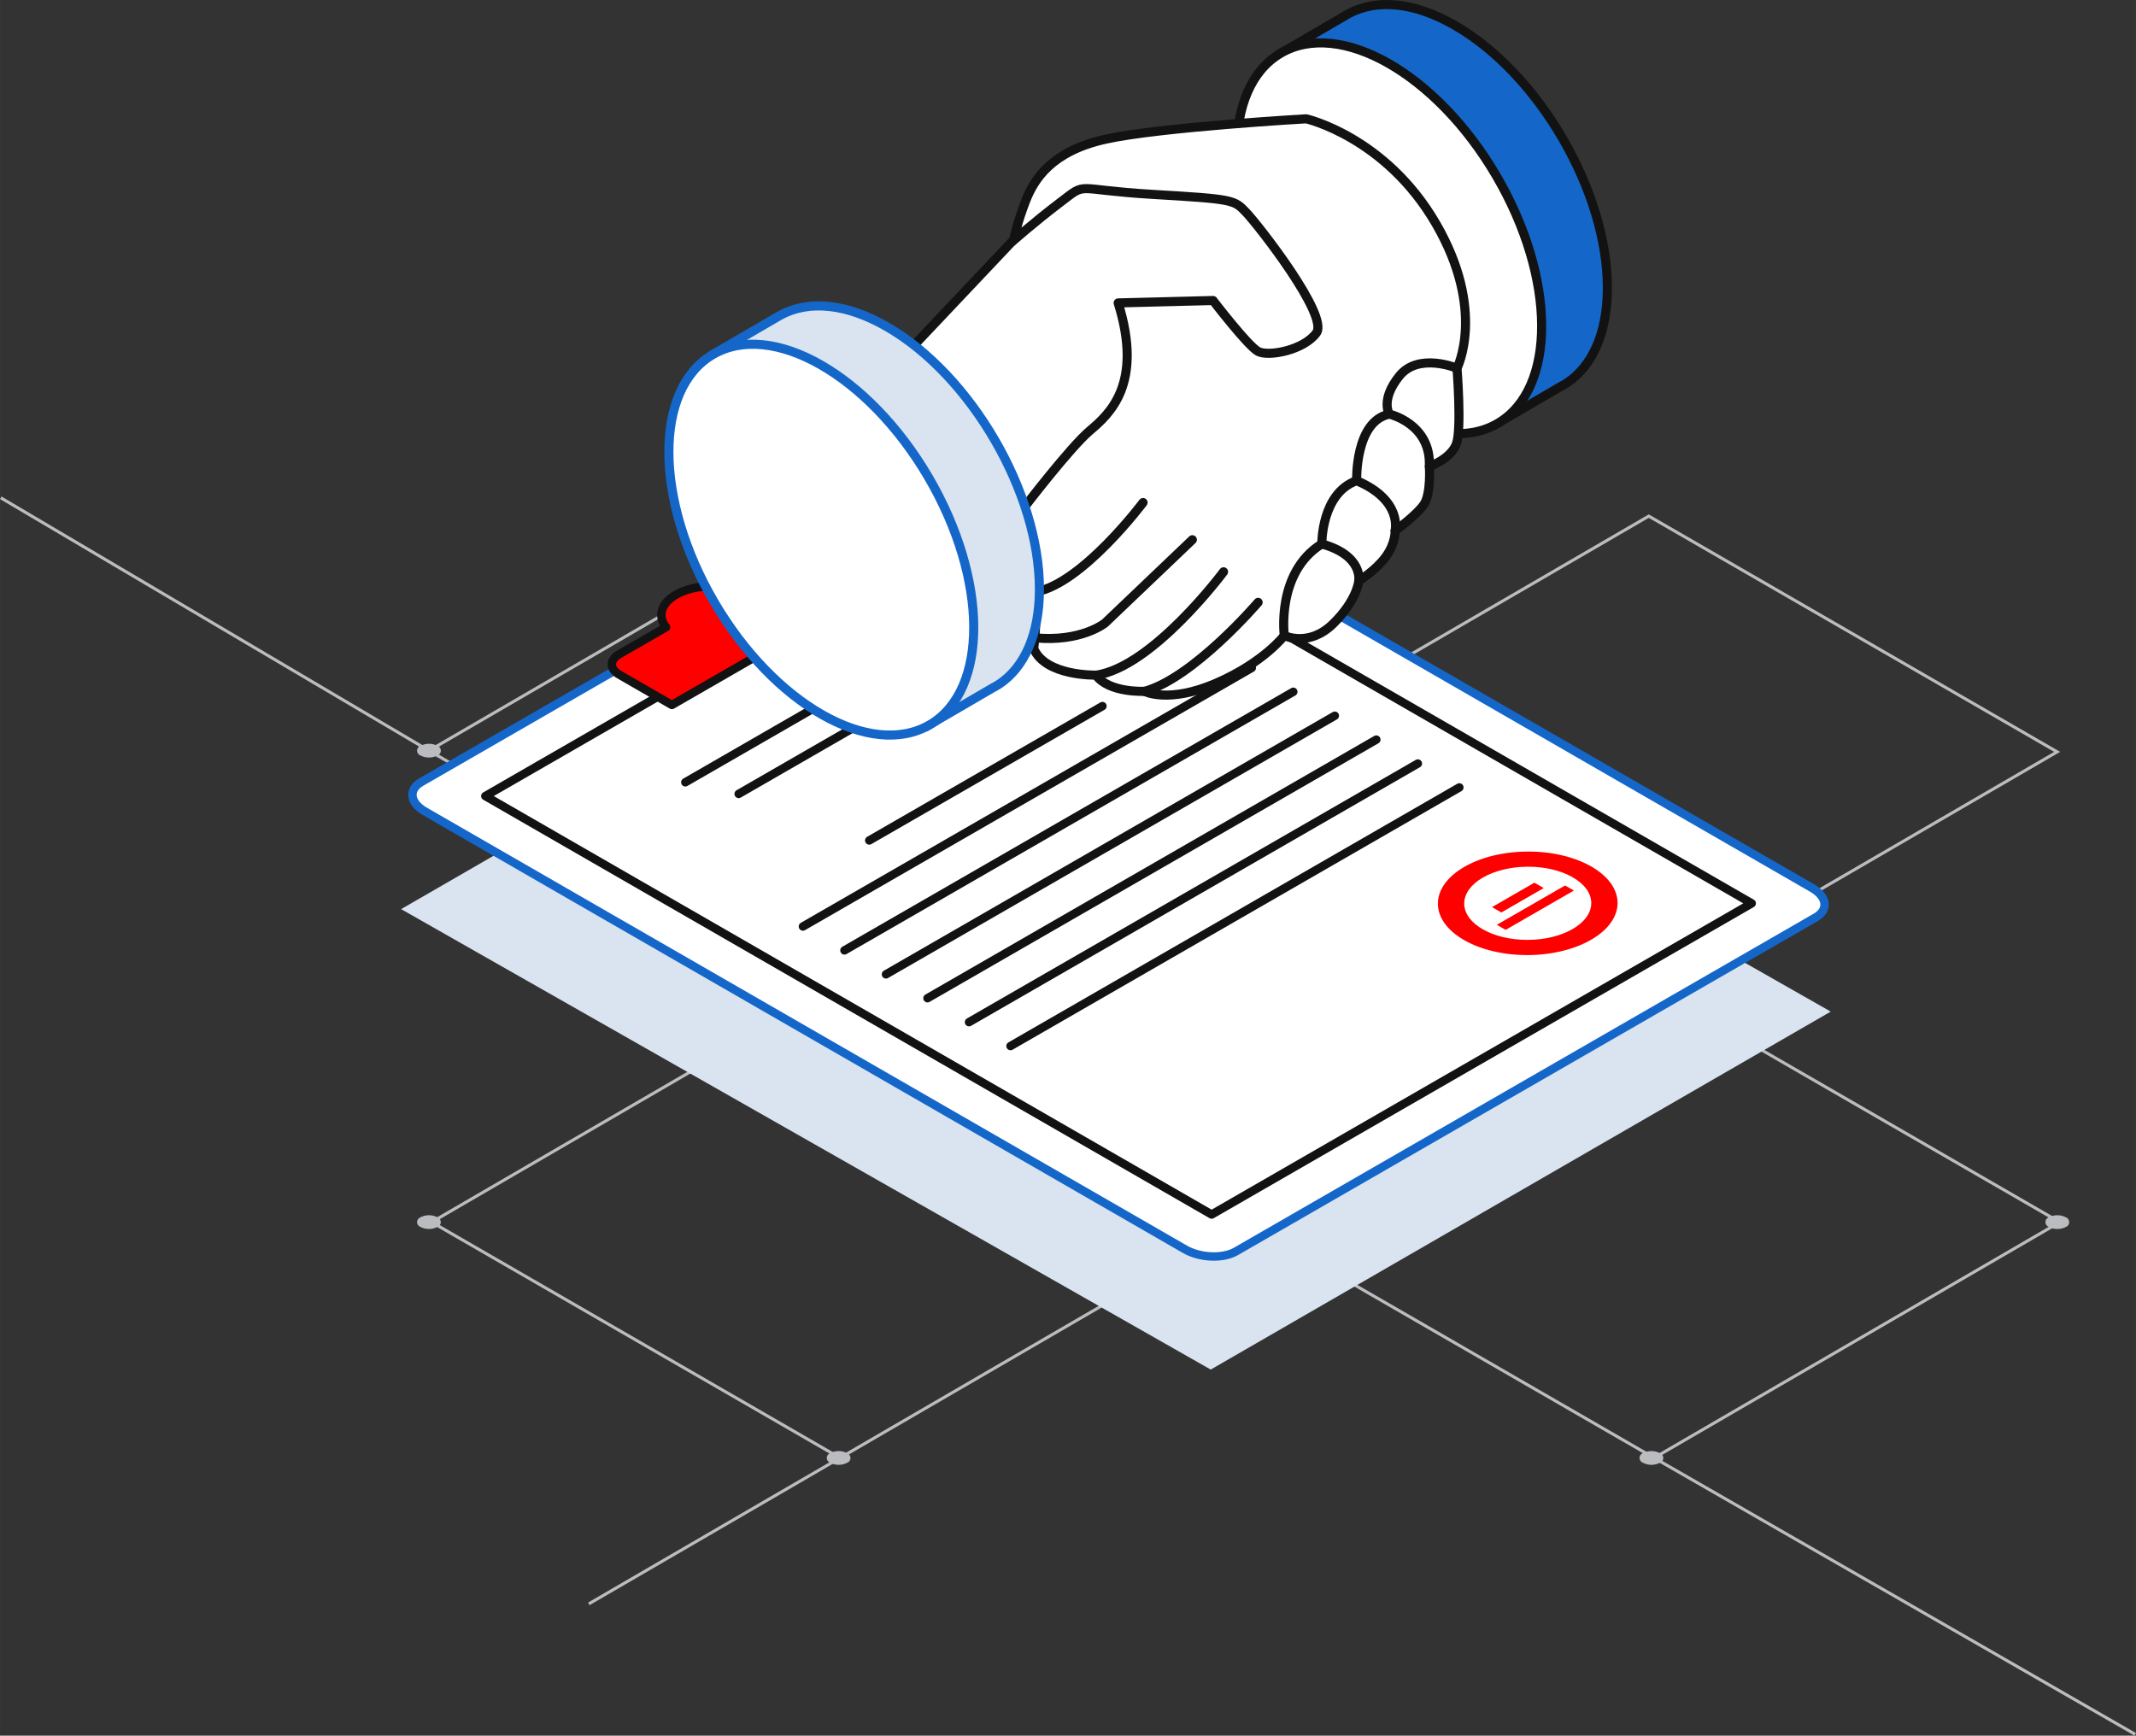 <?xml version="1.0" encoding="UTF-8"?> <!-- Creator: CorelDRAW 2021 (64-Bit) --> <svg xmlns="http://www.w3.org/2000/svg" xmlns:xlink="http://www.w3.org/1999/xlink" xmlns:xodm="http://www.corel.com/coreldraw/odm/2003" xml:space="preserve" width="46.6mm" height="37.869mm" style="shape-rendering:geometricPrecision; text-rendering:geometricPrecision; image-rendering:optimizeQuality; fill-rule:evenodd; clip-rule:evenodd" viewBox="0 0 4659.96 3786.9"><rect x="0" y="0" width="4659.96" height="3786.9" fill="#333333" stroke="none"/> <defs> <style type="text/css"> <![CDATA[ .str0 {stroke:#BBBCBF;stroke-width:6.61;stroke-miterlimit:22.926} .str2 {stroke:#121212;stroke-width:18.41;stroke-linecap:round;stroke-linejoin:round;stroke-miterlimit:22.926} .str1 {stroke:#1467C9;stroke-width:18.41;stroke-linecap:round;stroke-linejoin:round;stroke-miterlimit:22.926} .str3 {stroke:#121212;stroke-width:19.84;stroke-linecap:round;stroke-linejoin:round;stroke-miterlimit:22.926} .str4 {stroke:#1467C9;stroke-width:19.84;stroke-linecap:round;stroke-linejoin:round;stroke-miterlimit:22.926} .fil0 {fill:none} .fil4 {fill:none;fill-rule:nonzero} .fil6 {fill:#1467C9;fill-rule:nonzero} .fil1 {fill:#BBBCBF;fill-rule:nonzero} .fil2 {fill:#DAE4F0;fill-rule:nonzero} .fil5 {fill:red;fill-rule:nonzero} .fil3 {fill:white;fill-rule:nonzero} ]]> </style> </defs> <g id="Слой_x0020_1">  <line class="fil0 str0" x1="1832.6" y1="3180.86" x2="1284.59" y2="3499.34"></line> <line class="fil0 str0" x1="935.86" y1="1637.82" x2="1.68" y2="1086.12"></line> <line class="fil0 str0" x1="3608.62" y1="3180.86" x2="4658.31" y2="3784.03"></line> <polygon class="fil0 str0" points="4487.97,1640.42 3597.03,1126.07 2711.89,1640.42 3602.82,2154.78 "></polygon> <polygon class="fil0 str0" points="4493.66,2666.51 3602.82,2152.15 2717.66,2666.51 3608.62,3180.86 "></polygon> <polygon class="fil0 str0" points="2717.66,2666.51 1826.81,2152.15 941.66,2666.51 1832.62,3180.86 "></polygon> <polygon class="fil0 str0" points="2711.86,1637.83 1821.02,1123.38 935.87,1637.83 1826.83,2152.19 "></polygon> <g> <path class="fil1" d="M954.25 1627.18c-5.7,-2.89 -11.99,-4.4 -18.38,-4.4 -6.39,0 -12.69,1.51 -18.38,4.4 -2.23,0.75 -4.17,2.17 -5.55,4.08 -1.37,1.91 -2.11,4.21 -2.11,6.56 0,2.35 0.74,4.64 2.11,6.55 1.38,1.91 3.32,3.34 5.55,4.09 5.68,2.89 11.96,4.39 18.33,4.39 6.37,0 12.65,-1.5 18.33,-4.39 2.23,-0.75 4.17,-2.18 5.55,-4.09 1.37,-1.91 2.11,-4.2 2.11,-6.55 0,-2.35 -0.74,-4.65 -2.11,-6.56 -1.38,-1.91 -3.32,-3.33 -5.55,-4.08l0.1 0zm0 0l0 0 0 0z"></path> </g> <g> <path class="fil1" d="M954.25 2655.8c-5.7,-2.92 -11.99,-4.4 -18.38,-4.4 -6.39,0 -12.69,1.48 -18.38,4.4 -2.23,0.74 -4.17,2.16 -5.55,4.07 -1.37,1.9 -2.11,4.21 -2.11,6.56 0,2.36 0.74,4.63 2.11,6.56 1.38,1.91 3.32,3.34 5.55,4.08 5.67,2.91 11.95,4.42 18.33,4.42 6.37,0 12.66,-1.51 18.33,-4.42 2.2,-0.77 4.1,-2.2 5.45,-4.1 1.35,-1.91 2.07,-4.16 2.07,-6.49 0,-2.32 -0.72,-4.6 -2.07,-6.5 -1.35,-1.91 -3.25,-3.34 -5.45,-4.11l0.1 -0.07zm0 0l0 0 0 0z"></path> </g> <g> <path class="fil1" d="M3621.1 3170.33c-5.66,-2.88 -11.96,-4.39 -18.33,-4.39 -6.35,0 -12.65,1.51 -18.31,4.39 -2.25,0.74 -4.18,2.17 -5.56,4.08 -1.37,1.9 -2.11,4.2 -2.11,6.56 0,2.35 0.74,4.65 2.11,6.56 1.38,1.9 3.31,3.33 5.56,4.07 5.69,2.91 11.98,4.45 18.36,4.45 6.4,0 12.7,-1.54 18.39,-4.45 2.2,-0.76 4.1,-2.19 5.45,-4.1 1.35,-1.88 2.06,-4.15 2.06,-6.48 0,-2.33 -0.71,-4.6 -2.06,-6.51 -1.35,-1.88 -3.25,-3.31 -5.45,-4.07l-0.11 -0.11zm0 0l0 0 0 0z"></path> </g> <g> <path class="fil1" d="M1848 3170.33c-5.68,-2.88 -11.96,-4.39 -18.34,-4.39 -6.37,0 -12.65,1.51 -18.33,4.39 -2.23,0.74 -4.17,2.17 -5.54,4.08 -1.37,1.9 -2.12,4.2 -2.12,6.56 0,2.35 0.75,4.65 2.12,6.56 1.37,1.9 3.31,3.33 5.54,4.07 5.68,2.91 11.96,4.45 18.33,4.45 6.38,0 12.67,-1.54 18.34,-4.45 2.19,-0.76 4.1,-2.19 5.45,-4.1 1.34,-1.88 2.07,-4.15 2.07,-6.48 0,-2.33 -0.73,-4.6 -2.07,-6.51 -1.35,-1.88 -3.26,-3.31 -5.45,-4.07l0 -0.11zm0 0l0 0 0 0z"></path> </g> <g> <path class="fil1" d="M4506.79 2655.8c-5.72,-2.92 -12.02,-4.4 -18.39,-4.4 -6.38,0 -12.68,1.48 -18.39,4.4 -2.22,0.74 -4.15,2.16 -5.53,4.07 -1.38,1.9 -2.12,4.21 -2.12,6.56 0,2.36 0.74,4.63 2.12,6.56 1.38,1.91 3.31,3.34 5.53,4.08 5.69,2.91 11.99,4.44 18.39,4.44 6.37,0 12.7,-1.53 18.39,-4.44 2.19,-0.77 4.1,-2.2 5.45,-4.1 1.32,-1.91 2.06,-4.16 2.06,-6.49 0,-2.32 -0.74,-4.6 -2.06,-6.5 -1.35,-1.91 -3.26,-3.34 -5.45,-4.11l0 -0.07zm0 0l0 0 0 0z"></path> </g> <path class="fil1" d="M1833.9 1112.82c-5.67,-2.91 -11.96,-4.43 -18.33,-4.43 -6.38,0 -12.66,1.52 -18.33,4.43 -9.68,5.81 -9.68,15.39 0,21.29 5.68,2.89 11.96,4.39 18.33,4.39 6.37,0 12.65,-1.5 18.33,-4.39 2.23,-0.75 4.17,-2.18 5.55,-4.09 1.37,-1.91 2.11,-4.2 2.11,-6.55 0,-2.36 -0.74,-4.65 -2.11,-6.56 -1.38,-1.91 -3.32,-3.34 -5.55,-4.09z"></path> <polygon class="fil2" points="2227.94,1202.5 3994,2207.13 2641.35,2988.16 875.1,1983.54 "></polygon> <path class="fil3" d="M3961.35 2001.47l-1265.04 728.92c-28.47,16.43 -78.24,14.32 -111.06,-4.58l-1658.31 -955.48c-32.82,-18.9 -36.47,-47.55 -8,-63.98l1265.06 -728.92c28.46,-16.44 78.22,-14.33 111.04,4.58l1658.32 955.48c32.94,18.91 36.46,47.55 7.99,63.98z"></path> <path class="fil4 str1" d="M3961.35 2001.47l-1265.04 728.92c-28.47,16.43 -78.24,14.32 -111.06,-4.58l-1658.31 -955.48c-32.82,-18.9 -36.47,-47.55 -8,-63.98l1265.06 -728.92c28.46,-16.44 78.22,-14.33 111.04,4.58l1658.32 955.48c32.94,18.91 36.46,47.55 7.99,63.98z"></path> <polygon class="fil3 str2" points="3821.61,1970.96 2643.36,2649.87 1058.81,1736.87 2237.06,1057.96 "></polygon> <path class="fil5 str2" d="M1699.97 1226.29l-102.22 58.81c-40.12,-10.91 -89.64,-6.81 -123.05,12.45 -33.41,19.25 -40.47,47.78 -21.53,70.9l-102.22 58.82c-21.41,12.33 -21.53,32.29 -0.24,44.49l115.05 66.33 426.43 -245.71 -115.05 -66.33c-21.29,-12.21 -55.87,-12.09 -77.17,0.24z"></path> <line class="fil4 str2" x1="1495.12" y1="1706.82" x2="2184.82" y2="1309.31"></line> <line class="fil4 str2" x1="1896.38" y1="1833.71" x2="2405.15" y2="1540.57"></line> <line class="fil4 str2" x1="1751.69" y1="2021.42" x2="2730.89" y2="1457.21"></line> <line class="fil4 str2" x1="1842.28" y1="2073.56" x2="2821.48" y2="1509.35"></line> <line class="fil4 str2" x1="1932.87" y1="2125.81" x2="2912.07" y2="1561.6"></line> <line class="fil4 str2" x1="2023.46" y1="2177.9" x2="3002.64" y2="1613.69"></line> <line class="fil4 str2" x1="2114.04" y1="2230.14" x2="3093.23" y2="1665.93"></line> <line class="fil4 str2" x1="2204.58" y1="2282.28" x2="3183.77" y2="1718.07"></line> <line class="fil4 str2" x1="1611.49" y1="1732.16" x2="2228.85" y2="1376.44"></line> <path class="fil5" d="M3333.55 2083.81c108.25,-0.59 195.72,-51.63 195.37,-114 -0.34,-62.37 -88.34,-112.46 -196.58,-111.87 -108.24,0.58 -195.71,51.62 -195.37,113.99 0.34,62.37 88.34,112.46 196.58,111.88z"></path> <path class="fil3" d="M3333.42 2050.67c76.52,-0.42 138.38,-36.49 138.14,-80.58 -0.24,-44.09 -62.49,-79.5 -139.01,-79.08 -76.54,0.41 -138.38,36.49 -138.14,80.58 0.24,44.09 62.47,79.49 139.01,79.08z"></path> <polygon class="fil5" points="3347.47,1925.86 3255,1979.16 3275.35,1990.9 3367.82,1937.6 "></polygon> <polygon class="fil5" points="3433.65,1943 3284.74,2028.81 3265.42,2017.78 3414.36,1931.96 "></polygon> <path class="fil6 str3" d="M3506.72 627.89c0,-210.26 -148.93,-466.53 -332.55,-572.43 -89.75,-51.77 -171.29,-57.87 -231.03,-26.06l-0.96 0.47c-2.7,1.53 -5.39,3.05 -8.12,4.7l-141.15 82.17 50.58 88.29c-1.29,12.68 -1.88,25.82 -1.88,39.56 0,210.26 148.94,466.54 332.56,572.43 9.76,5.63 19.53,10.68 29.18,15.26l55.17 96.27 145.39 -84.76c4.81,-2.47 9.42,-5.17 13.89,-8.1l1.29 -0.71c54.35,-36.51 87.63,-107.77 87.63,-207.09z"></path> <path class="fil3 str3" d="M3267.38 923.79c129.07,-75.29 127.77,-317.15 -2.91,-540.21 -130.68,-223.05 -341.2,-342.84 -470.27,-267.54 -129.06,75.3 -127.77,317.16 2.91,540.21 130.68,223.06 341.21,342.84 470.27,267.54z"></path> <g> <path class="fil3" d="M2206.26 528.99c0,0 47.05,-42.03 107.28,-87.82 60.35,-45.78 24.94,-27.47 201.87,-17.02 176.91,10.45 176.91,11.74 203.16,39.21 26.22,27.47 180.92,224.93 153.4,262.97 -27.54,37.92 -104.83,52.36 -127.18,40.5 -22.33,-11.86 -98.35,-111.17 -98.35,-111.17l-207.03 5.28c55.06,176.57 -18.35,241.96 -61.64,278.58 -43.29,36.63 -144.22,168.7 -144.22,168.7 -87.87,-236.79 -239.86,-354.54 -239.86,-354.54l217.63 -230.21c0,0 7.88,-37.92 26.23,-85 18.35,-47.08 56.35,-108.59 174.34,-134.77 117.99,-26.18 437.73,-44.49 437.73,-44.49 0,0 173.03,39.21 283.15,228.92 110.1,189.72 45.88,315.21 45.88,315.21 0,0 10.45,132.31 -1.3,164.95 -11.77,32.75 -58.94,49.66 -58.94,49.66 0,0 3.88,58.81 -11.75,82.41 -15.77,23.59 -62.95,57.52 -62.95,57.52 0,0 1.3,27.47 -20.92,57.53 -22.26,30.05 -58.37,51.65 -58.37,51.65 0,0 -3.28,42.5 -56.33,94.15 -53.08,51.66 -106.23,25.48 -106.23,25.48 0,0 -44.58,58.82 -148.83,104.01 -104.21,45.09 -156.56,17.61 -156.56,17.61 0,0 -77.29,3.88 -105.52,-35.33 0,0 -110.23,2.81 -135.87,-58 0,0 21.17,-146.16 -21.41,-306.87l-27.41 -579.12zm0 0l0 0 0 0z"></path> </g> <path class="fil4 str3" d="M2206.26 528.99c0,0 47.05,-42.03 107.28,-87.82 60.35,-45.78 24.94,-27.47 201.87,-17.02 176.91,10.45 176.91,11.74 203.16,39.21 26.22,27.47 180.92,224.93 153.4,262.97 -27.54,37.92 -104.83,52.36 -127.18,40.5 -22.33,-11.86 -98.35,-111.17 -98.35,-111.17l-207.03 5.28c55.06,176.57 -18.35,241.96 -61.64,278.58 -43.29,36.63 -144.22,168.7 -144.22,168.7 -87.87,-236.79 -239.86,-354.54 -239.86,-354.54l217.63 -230.21c0,0 7.88,-37.92 26.23,-85 18.35,-47.08 56.35,-108.59 174.34,-134.77 117.99,-26.18 437.73,-44.49 437.73,-44.49 0,0 173.03,39.21 283.15,228.92 110.1,189.72 45.88,315.21 45.88,315.21 0,0 10.45,132.31 -1.3,164.95 -11.77,32.75 -58.94,49.66 -58.94,49.66 0,0 3.88,58.81 -11.75,82.41 -15.77,23.59 -62.95,57.52 -62.95,57.52 0,0 1.3,27.47 -20.92,57.53 -22.26,30.05 -58.37,51.65 -58.37,51.65 0,0 -3.28,42.5 -56.33,94.15 -53.08,51.66 -106.23,25.48 -106.23,25.48 0,0 -44.58,58.82 -148.83,104.01 -104.21,45.09 -156.56,17.61 -156.56,17.61 0,0 -77.29,3.88 -105.52,-35.33 0,0 -110.23,2.81 -135.87,-58 0,0 21.17,-146.16 -21.41,-306.87"></path> <path class="fil3" d="M2493.74 1096.46c0,0 -132.46,176.68 -233.98,194.88l233.98 -194.88z"></path> <path class="fil4 str3" d="M2493.74 1096.46c0,0 -132.46,176.68 -233.98,194.88"></path> <g> <path class="fil3" d="M2601.27 1177.59l-190.69 181.85c0,0 -51.76,42.03 -153.04,32.16l343.73 -214.01zm0 0l0 0 0 0z"></path> </g> <path class="fil4 str3" d="M2601.27 1177.59l-190.69 181.85c0,0 -51.76,42.03 -153.04,32.16"></path> <path class="fil3" d="M2669.37 1247.56c0,0 -154.68,208.03 -278.56,225.64l278.56 -225.64z"></path> <path class="fil4 str3" d="M2669.37 1247.56c0,0 -154.68,208.03 -278.56,225.64"></path> <path class="fil3" d="M2744.78 1314.22c0,0 -141.53,165.41 -248.34,194.29l248.34 -194.29z"></path> <path class="fil4 str3" d="M2744.78 1314.22c0,0 -141.53,165.41 -248.34,194.29"></path> <path class="fil4 str3" d="M3118.26 1018.04c4.61,-93.57 -87.15,-114.47 -87.15,-114.47 0,0 -20.35,-30.75 21.64,-83.11 41.99,-52.36 125.86,-17.03 125.86,-17.03"></path> <g> <path class="fil3" d="M3043.57 1158c0,0 17.07,-66.68 -83.87,-109.18 0,0 -3.89,-130.19 71.41,-145.22l12.46 254.4zm0 0l0 0 0 0z"></path> </g> <path class="fil4 str3" d="M3043.57 1158c0,0 17.07,-66.68 -83.87,-109.18 0,0 -3.89,-130.19 71.41,-145.22"></path> <g> <path class="fil3" d="M2964.28 1267.17c0,0 10.47,-54.94 -80.57,-80.42 0,0 -1.3,-110.58 75.99,-137.94l4.58 218.36zm0 0l0 0 0 0z"></path> </g> <path class="fil4 str3" d="M2964.28 1267.17c0,0 10.47,-54.94 -80.57,-80.42 0,0 -1.3,-110.58 75.99,-137.94"></path> <path class="fil3" d="M2801.87 1386.85c0,0 -18.36,-137.95 81.87,-200.16l-81.87 200.16z"></path> <path class="fil4 str3" d="M2801.87 1386.85c0,0 -18.36,-137.95 81.87,-200.16"></path> <path class="fil2 str4" d="M2267.64 1285.41c0,-210.25 -148.93,-466.53 -332.56,-572.43 -89.76,-51.77 -171.28,-57.87 -231.04,-26.06l-0.94 0.47c-2.71,1.53 -5.41,3.05 -8.12,4.7l-141.16 82.18 50.58 88.28c-1.29,12.68 -1.88,25.83 -1.88,39.56 0,210.26 148.93,466.54 332.56,572.43 9.76,5.64 19.53,10.68 29.17,15.26l55.17 96.27 145.4 -84.76c4.83,-2.47 9.41,-5.17 14,-8.1l1.3 -0.71c54.34,-36.51 87.52,-107.77 87.52,-207.09z"></path> <path class="fil3 str4" d="M2028.4 1581.32c129.06,-75.29 127.76,-317.15 -2.91,-540.21 -130.67,-223.05 -341.22,-342.84 -470.28,-267.54 -129.05,75.3 -127.75,317.16 2.92,540.21 130.67,223.06 341.21,342.84 470.27,267.54z"></path> </g> </svg> 
